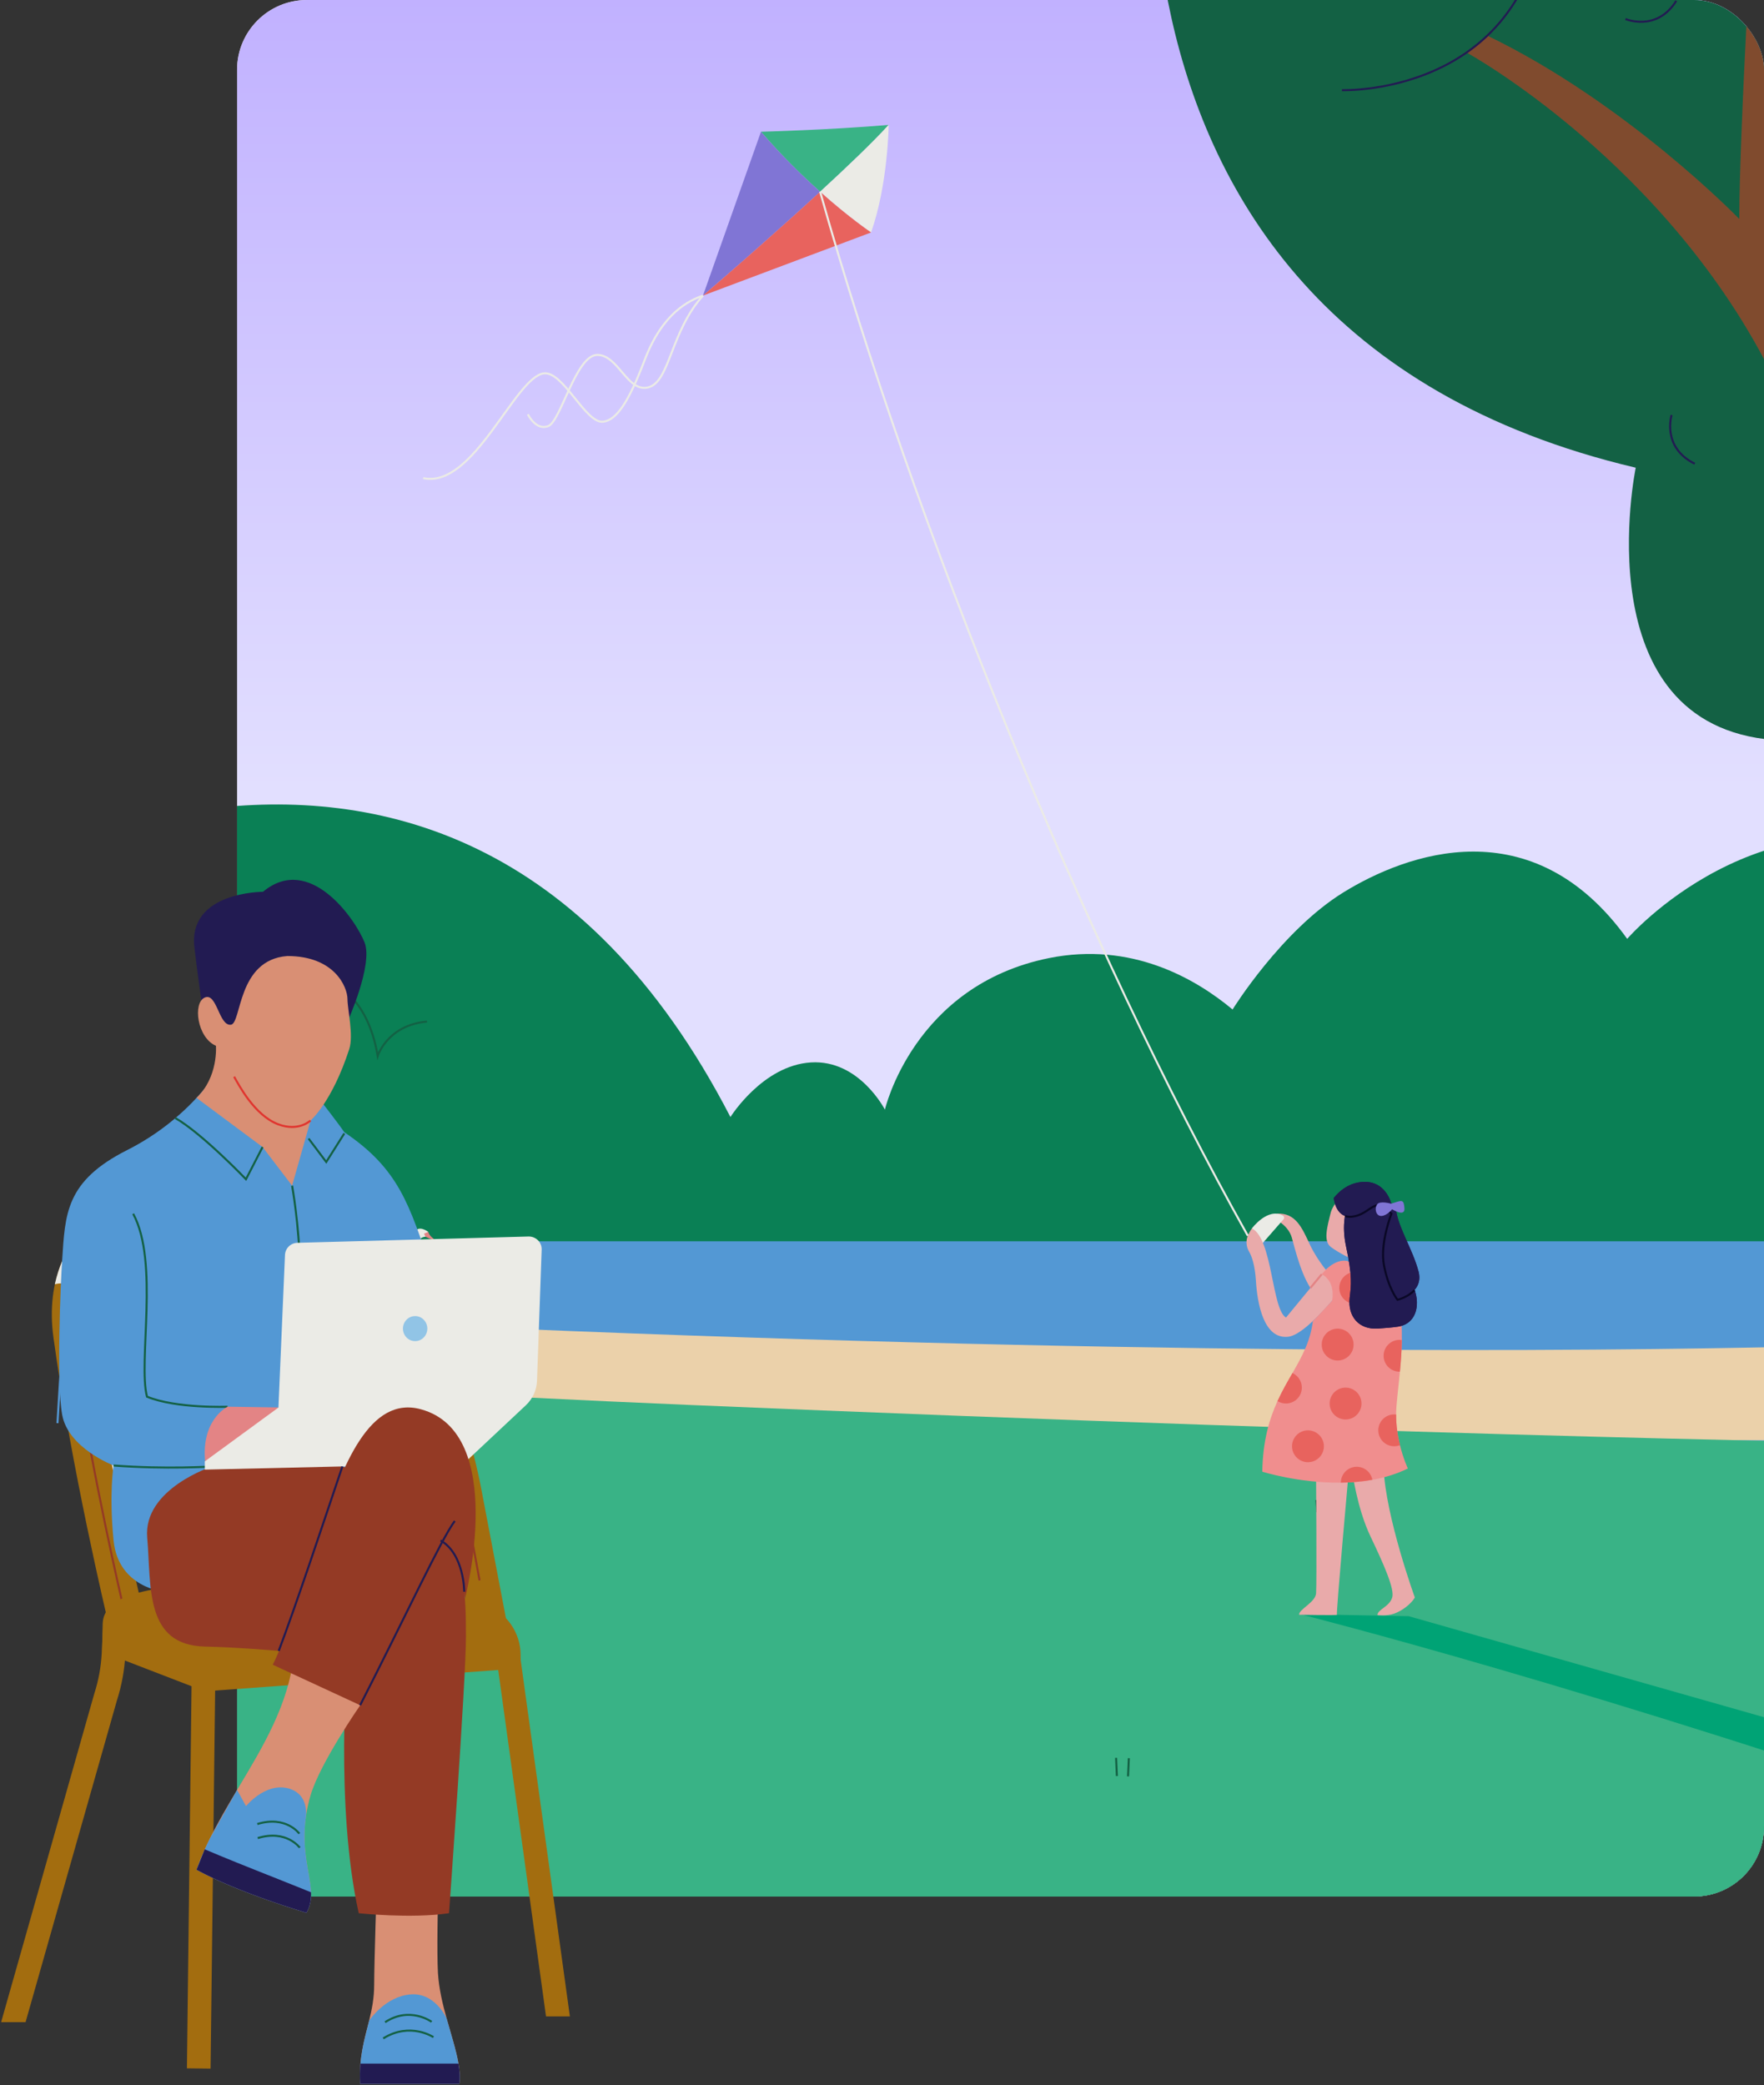 <svg xmlns:xlink="http://www.w3.org/1999/xlink" xmlns="http://www.w3.org/2000/svg" width="692" viewBox="0 0 692 818" height="818" fill="none"><rect x="0" y="0" width="692" height="818" fill="#333333" stroke="none"/><linearGradient y2="825.573" y1="-7.675" x2="209.49" x1="209.49" gradientUnits="userSpaceOnUse" id="topics-a-desktop-a"><stop stop-color="#c0b0ff" offset="0"></stop><stop stop-color="#e2dfff" offset=".381"></stop></linearGradient><linearGradient y2="502.095" y1="502.095" x2="165.805" x1="101" gradientUnits="userSpaceOnUse" id="topics-a-desktop-b"><stop stop-opacity="0" stop-color="#fff" offset="0"></stop><stop stop-color="#fff" offset="1"></stop></linearGradient><clipPath id="topics-a-desktop-c"><rect x="93" width="599" rx="27.383" height="744"></rect></clipPath><clipPath id="topics-a-desktop-d"><path d="m-346.03-7.668h1111.03v963.606h-1111.03z"></path></clipPath><mask y="467" x="27" width="112" maskUnits="userSpaceOnUse" height="137" id="topics-a-desktop-e"><path fill="#fff" d="m136.115 598.091 2.786-109.982s-28.665-25.677-59.892-20.078c-31.226 5.6-56.495 20.825-50.956 55.626 5.539 34.8 14.27 79.471 14.27 79.471l93.785-5.044z"></path></mask><g clip-path="url(#topics-a-desktop-c)"><rect x="93" width="599" rx="27.383" height="744" fill="#ece3df"></rect><g clip-path="url(#topics-a-desktop-d)"><path fill="url(#topics-a-desktop-a)" d="m764.988-7.675h-1110.997v833.248h1110.997z"></path><path fill="#0a8055" d="m-40.463 362.693s212.706-145.732 327.006 75.524c0 0 12.608-20.267 31.573-21.428 18.965-1.172 29.022 18.531 29.022 18.531s11.273-48.845 64.501-59.488c32.05-6.412 57.058 7.833 71.889 20.191 0 0 19.161-30.976 43.583-46.002 24.423-15.027 73.951-33.58 111.219 18.292 0 0 52.306-60.747 126.658-32.56v542.914h-1110.997v-600.926c102.681-83.846 255.291-25.269 305.546 84.952z"></path><path stroke-width=".8" stroke-miterlimit="10" stroke="#136144" d="m117.724 381.293c13.378 1.942 26.473 9.688 30.444 32.993 0 0 3.689-12.086 19.334-13.529"></path><path fill="#5398d4" d="m764.988 486.969h-1110.997v197.886h1110.997z"></path><path opacity=".6" fill="url(#topics-a-desktop-b)" d="m165.805 501.552h-64.805v1.085h64.805z"></path><path fill="#ebebe6" d="m143.042 502.413h23.197s1.454-2.604 0-5.306c-1.248-2.311-2.702-6.412-2.007-9.851.206-1.009 1.009-1.779 2.018-1.975l.64-.13 1.117-1.877s-3.905-3.124-5.62.412c-3.428 7.074 1.248 13.313.521 16.025 0 0-4.22-4.274-7.388-6.347-6.033-3.949-12.488.206-12.488.206l-1.248 3.537-3.852-1.66c1.443 2.756 3.017 5.295 5.1 6.966z"></path><path fill="#e38485" d="m166.89 485.14s2.81 1.421 3.222 1.096c.413-.326-1.518-.89-2.104-2.973l-1.649.695.531 1.171z"></path><path stroke-width=".814" stroke-miterlimit="10" stroke="#91c4e6" d="m141.73 496.745 2.408 3.147"></path><path fill="#ebd1aa" d="m-346.009 485.684c703.487 61.018 1110.997 40.685 1110.997 40.685v38.679h-1110.997z"></path><path fill="#39b386" d="m764.988 566.497v235.078h-1110.997v-301.141c164.784 11.782 240.763 22.708 339.451 32.407 4.231.413 8.517.825 12.857 1.237 4.047.391 8.137.77 12.271 1.15 4.123.38 8.3.76 12.542 1.129h.022c48.14 4.263 103.808 8.267 177.445 11.956 19.139.965 39.493 1.898 61.257 2.821 18.076.759 35.652 1.486 52.751 2.18 292.57 11.805 442.402 13.183 442.402 13.183z"></path><path stroke-width=".8" stroke-miterlimit="10" stroke="#136144" d="m521.437 593.231-.315-4.784"></path><path stroke-width=".8" stroke-miterlimit="10" stroke="#136144" d="m525.798 593.325.326-4.785"></path><path stroke-width=".8" stroke-miterlimit="10" stroke="#136144" d="m516.75 593.231-.315-4.785"></path><path stroke-width=".8" stroke-miterlimit="10" stroke="#136144" d="m438.145 696.736-.315-7.139"></path><path stroke-width=".8" stroke-miterlimit="10" stroke="#136144" d="m442.517 696.874.315-7.139"></path><path fill="#00a375" d="m786 700.39v17.847c-159.698-55.743-276-85-276-85l42.647.796z"></path><path fill="#e9aaaa" d="m526.051 468.815s-3.444 4.62-3.954 6.647c-1.488 5.923-3.061 11.436 0 13.746s8.149 4.734 8.149 4.734l1.403-19.827"></path><path fill="#e9aaaa" d="m530.486 577.339s1.857 14.357 7.157 25.439c5.286 11.082 9.538 20.705 8.489 23.979-1.176 3.684-5.74 4.591-5.754 6.845 0 0 3.557.467 6.477-.553 3.231-1.12 6.717-3.841 8.177-6.335 0 0-11.437-31.504-12.273-50.905"></path><path fill="#e9aaaa" d="m516.286 578.401s.298 43.111 0 46.682-6.845 6.292-6.661 8.39c0 0 15.221.283 14.838 0-.383-.284 4.62-56.135 4.62-56.135z"></path><path fill="#e9aaaa" d="m500.967 478.713s4.478 2.282 5.782 6.76 4.053 16.779 9.254 22.278l6.08-7.228s-5.216-5.782-8.248-12.301c-3.033-6.519-5.527-12.485-12.883-12.117"></path><path fill="#ebebe6" d="m491.116 481.884s6.194-8.29 12.117-5.017c.539.298.666 1.021.255 1.488l-9.466 10.828-2.92-7.299z"></path><path fill="#e9aaaa" d="m528.559 494.745s-4.747-1.219-10.062 5.144c-3.217 3.855-14.002 16.992-14.002 16.992-5.612-3.146-5.257-30.951-13.378-34.976 0 0-.878 1.134-1.615 2.891-.836 2.027-.61 4.322.496 6.207 1.034 1.772 2.296 5.173 2.692 11.494.525 8.63 2.991 23.128 12.755 21.895 8.205-1.035 24.815-23.724 24.815-23.724l-1.687-5.923z"></path><path fill="#f08e8e" d="m552.297 576.092c-4.407 2.168-9.141 3.585-13.931 4.436-4.138.751-8.318 1.077-12.372 1.119-16.538.199-30.809-4.308-30.809-4.308.198-12.074 2.749-20.634 5.966-27.692 1.843-4.025 3.883-7.553 5.867-10.983 3.657-6.377 7.001-12.358 8.007-20.365 4.167-4.28 7.568-8.078 7.568-8.078 1.318-8.12-4.096-10.331-4.096-10.331 5.627-6.802 10.062-5.144 10.062-5.144l15.334 5.144c4.961 6.377 6.179 16.085 6.038 25.807-.057 4.223-.369 8.446-.752 12.4-.595 6.278-1.346 11.876-1.473 15.745-.015.354-.015.723-.015 1.077-.028 4.422.652 8.574 1.503 12.018 1.346 5.484 3.103 9.155 3.103 9.155z"></path><g fill="#e8635e"><path d="m513.097 573.623c3.451 0 6.25-2.798 6.25-6.25 0-3.451-2.799-6.249-6.25-6.249-3.452 0-6.25 2.798-6.25 6.249 0 3.452 2.798 6.25 6.25 6.25z"></path><path d="m538.366 580.528c-4.138.751-8.319 1.077-12.372 1.119.014-3.443 2.792-6.235 6.235-6.235 3.076 0 5.612 2.211 6.137 5.116z"></path><path d="m549.193 566.932c-.694.284-1.46.44-2.253.44-3.458 0-6.25-2.806-6.25-6.25s2.792-6.25 6.25-6.25c.255 0 .51.014.751.043-.029 4.421.652 8.574 1.502 12.017z"></path><path d="m527.85 556.86c3.452 0 6.25-2.798 6.25-6.25s-2.798-6.25-6.25-6.25c-3.451 0-6.249 2.798-6.249 6.25s2.798 6.25 6.249 6.25z"></path><path d="m524.747 533.73c3.452 0 6.25-2.798 6.25-6.25s-2.798-6.25-6.25-6.25c-3.451 0-6.25 2.798-6.25 6.25s2.799 6.25 6.25 6.25z"></path><path d="m531.649 511.503c3.452 0 6.25-2.798 6.25-6.25 0-3.451-2.798-6.249-6.25-6.249s-6.25 2.798-6.25 6.249c0 3.452 2.798 6.25 6.25 6.25z"></path><path d="m549.93 525.694c-.057 4.223-.368 8.447-.751 12.401-.057.014-.113.014-.17.014-3.444 0-6.236-2.792-6.236-6.236s2.792-6.25 6.236-6.25c.312 0 .623.029.921.071z"></path><path d="m510.704 544.359c0 3.444-2.792 6.236-6.236 6.236-1.218 0-2.352-.34-3.316-.95 1.842-4.025 3.883-7.553 5.867-10.983 2.169.964 3.685 3.16 3.685 5.697z"></path></g><path stroke-width=".8" stroke-miterlimit="10" stroke="#e38485" d="m514.062 505.245 4.435-5.357"></path><path fill="#221b52" d="m528.204 474.601s-2.054 5.541-.198 14.228c2.565 11.933 2.027 15.405 1.46 20.209-.865 7.384 3.585 12.642 11.011 12.16 2.849-.184 5.726-.411 7.951-.751 8.432-1.29 9.14-11.224 4.804-17.885-8.56-13.152-7.455-29.392-7.455-29.392l-14.086-4.592-3.501 6.023z"></path><path fill="#221b52" d="m545.835 472.336s-2.268-10.289-12.868-8.475c-4.294.737-7.483 3.316-9.751 6.122 0 0 .666 7.951 7.03 7.355 6.363-.609 8.333-6.349 12.57-3.939l3.033 2.721s-4.549 11.592-2.962 20.095c1.743 9.368 5.343 13.704 5.343 13.704s10.529-2.466 8.248-11.11c-2.268-8.645-7.752-16.78-8.815-24.05"></path><path fill="#221b52" d="m556.463 498.796c-2.267-8.645-7.752-16.78-8.814-24.05l-1.814-2.423s-2.268-10.289-12.868-8.475c-4.294.737-7.483 3.316-9.751 6.122 0 0 .482 5.598 4.408 7.03-.425 2.409-.737 6.533.397 11.819 2.565 11.933 2.026 15.405 1.459 20.209-.864 7.383 3.586 12.641 11.012 12.159 2.848-.184 5.725-.411 7.95-.751 7.058-1.077 8.688-8.219 6.491-14.441 1.474-1.686 2.367-4.025 1.53-7.213z"></path><path stroke-width=".8" stroke-miterlimit="10" stroke="#0a0826" d="m527.625 477.026c.751.269 1.615.396 2.621.297 6.364-.609 8.333-6.349 12.571-3.939l3.032 2.72s-4.549 11.593-2.961 20.096c1.743 9.368 5.342 13.704 5.342 13.704s4.11-.963 6.647-3.798"></path><path fill="#8075d5" d="m545.693 472.213s-4.308-1.276-5.442.241c-1.133 1.516-.567 4.691 1.687 4.563 2.253-.128 4.166-2.622 4.166-2.622s5.017 3.146 4.847-.269c-.17-3.416-1.02-3.217-3.033-2.608-.992.298-2.211.695-2.211.695z"></path><path fill="#39b386" d="m348.618 49.001c-6.136 6.76-16.198 16.383-26.898 26.218-6.973-6.221-15.079-14.129-23.199-23.539 0 0 26.529-.666 50.097-2.679z"></path><path fill="#8075d5" d="m321.72 75.224c-8.12 7.469-16.609 15.079-24.063 21.654-1.106.978-2.197 1.927-3.246 2.863-.17.156-.34.297-.51.453-.992.865-1.956 1.701-2.877 2.523-.269.241-.538.467-.807.708-.27.227-.525.454-.794.695-1.842 1.601-3.543 3.103-5.088 4.436-.227.184-.439.382-.652.566-3.628 3.147-6.235 5.4-7.341 6.335-.127.114-.226.199-.311.284-.029.014-.043.042-.057.056-.029.014-.057.029-.071.057-.071.057-.113.099-.142.113l22.76-64.283c8.121 9.41 16.227 17.318 23.199 23.539z"></path><path fill="#ebebe6" d="m348.618 49.001s-.212 23.114-6.901 42.19c0 0-8.418-5.64-19.997-15.972 10.7-9.835 20.762-19.458 26.898-26.218z"></path><path fill="#e8635e" d="m341.717 91.193-65.956 24.772s.071-.057.142-.113c.014-.029.042-.043.071-.057.014-.014.028-.043.057-.057.085-.071.184-.156.311-.283 1.106-.936 3.713-3.189 7.341-6.335.227-.199.44-.383.652-.567 1.545-1.332 3.246-2.834 5.088-4.436.255-.226.524-.453.794-.694.269-.241.538-.468.807-.709.936-.808 1.885-1.658 2.877-2.522.17-.156.34-.298.51-.454 1.063-.921 2.14-1.885 3.246-2.863 7.454-6.576 15.943-14.186 24.063-21.655 11.579 10.331 19.997 15.972 19.997 15.972z"></path><path stroke-width=".8" stroke-miterlimit="10" stroke="#ebebe6" d="m275.761 115.964c-5.314 1.899-15.745 6.59-22.802 25.113-6.307 16.567-11.04 23.723-16.34 24.361-6.916.85-15.689-20.039-23.356-18.948-11.365 1.602-27.507 45.435-47.263 41.07"></path><path stroke-width=".8" stroke-miterlimit="10" stroke="#ebebe6" d="m207.071 162.517s3.146 6.59 8.049 4.62c4.904-1.984 10.842-27.904 19.189-27.904s11.791 14.951 20.124 12.698c8.347-2.267 8.616-21.867 21.328-35.954"></path><path stroke-width=".8" stroke-miterlimit="10" stroke="#ebebe6" d="m321.735 75.221c36.79 131.175 104.05 295.936 167.766 409.551"></path><path fill="#136144" d="m458.29-126.558s-57.731 253.153 183.391 310.037c0 0-20.897 100.901 54.258 106.825v-416.862h-237.66z"></path><path fill="#804b2e" d="m575.292 20.582s79.126 43.344 120.647 127.971v-198.96l-7.508-.532s-6.13 102.04-6.13 136.835c0 0-43.919-45.395-98.85-71.922l-8.159 6.597z"></path><path stroke-width=".8" stroke-miterlimit="10" stroke="#221b52" d="m526.425 35.376s80.927 2.853 80.396-85.853"></path><path stroke-width=".8" stroke-miterlimit="10" stroke="#221b52" d="m655.753 162.808s-3.982 12.684 9.092 19.117"></path><path stroke-width=".8" stroke-miterlimit="10" stroke="#221b52" d="m637.655 7.455s12.217 5.229 19.931-7.128"></path></g></g><path stroke-width=".8" stroke-miterlimit="10" stroke="#5398d4" d="m22.546 558.308 3.317-55.533"></path><path fill="#ebebe6" d="m136.115 598.099 2.786-109.982s-28.665-25.678-59.892-20.078c-31.226 5.6-56.495 20.825-50.956 55.626 5.539 34.8 14.27 79.471 14.27 79.471l93.785-5.044z"></path><g stroke-width=".8" stroke-miterlimit="10" stroke="#e0352f" mask="url(#topics-a-desktop-e)"><path d="m140.486 588.752-108.526 3.616"></path><path d="m140.486 583.912-108.526 3.616"></path><path d="m140.486 579.08-108.526 3.616"></path><path d="m140.486 574.24-108.526 3.616"></path><path d="m140.486 569.408-108.526 3.616"></path><path d="m140.486 564.568-108.526 3.616"></path><path d="m140.486 559.727-108.526 3.616"></path><path d="m140.486 554.897-108.526 3.616"></path><path d="m140.486 550.061-108.526 3.616"></path><path d="m140.486 545.225-108.526 3.616"></path><path d="m140.486 540.389-108.526 3.616"></path><path d="m140.486 535.553-108.526 3.609"></path><path d="m140.486 530.713-108.526 3.616"></path><path d="m140.486 525.877-108.526 3.616"></path><path d="m140.486 521.041-108.526 3.616"></path><path d="m140.486 516.205-108.526 3.616"></path><path d="m140.486 511.369-108.526 3.616"></path><path d="m140.486 506.529-108.526 3.617"></path><path d="m140.486 501.697-108.526 3.61"></path><path d="m140.486 496.863-108.526 3.617"></path><path d="m140.486 492.022-108.526 3.616"></path><path d="m140.486 487.186-108.526 3.616"></path><path d="m140.486 482.35-108.526 3.616"></path><path d="m131.857 477.799-91.272 3.041"></path><path d="m131.259 460.076 23.849 132.757"></path><path d="m126.464 460.809 23.849 132.757"></path><path d="m121.66 461.523 23.856 132.757"></path><path d="m116.861 462.25 23.849 132.757"></path><path d="m112.068 462.977 23.85 132.757"></path><path d="m107.264 463.703 23.856 132.757"></path><path d="m102.468 464.43 23.849 132.757"></path><path d="m97.67 465.146 23.85 132.757"></path><path d="m92.869 465.877 23.856 132.757"></path><path d="m88.071 466.598 23.856 132.757"></path><path d="m83.275 467.324 23.849 132.757"></path><path d="m78.47 468.051 23.856 132.75"></path><path d="m73.678 468.771 23.856 132.757"></path><path d="m68.879 469.498 23.849 132.757"></path><path d="m64.078 470.215 23.856 132.757"></path><path d="m59.28 470.947 23.856 132.757"></path><path d="m54.482 471.668 23.849 132.75"></path><path d="m49.679 472.395 23.856 132.756"></path><path d="m44.882 473.121 23.856 132.757"></path><path d="m40.088 473.836 23.849 132.757"></path><path d="m35.284 474.562 23.856 132.757"></path><path d="m30.487 475.289 23.856 132.757"></path></g><path fill="#a36d0f" d="m135.894 593.513.379 9.235-91.387 3.722-.379-9.235z"></path><path fill="#a36d0f" d="m130.03 639.693h9.275v-20.118l8.471-124.354-9.254-.621-8.492 124.658z"></path><path fill="#a36d0f" d="m185.063 641.022 14.078-2.664-10.482-54.985c-.637-3.444-16.3-85.415-60.801-110.861-26.994-15.437-61.809-15.503-84.657-.152-17.375 11.669-25.269 30.233-22.244 52.274 7.059 51.375 21.09 110.226 21.229 110.815l13.938-3.312c-.139-.582-14.004-58.773-20.97-109.44-2.879-20.97 7.138-32.507 16.054-38.496 18.197-12.224 47.433-11.927 69.518.7 15.743 8.998 30.006 29.122 41.257 58.184 8.757 22.63 12.552 42.721 12.592 42.92z"></path><path stroke-width=".8" stroke-miterlimit="10" stroke="#943a25" d="m188.128 619.993-6.508-35.29s-15.192-81.905-57.325-105.996c-42.133-24.09-103.332-6.664-96.233 44.956 5.652 41.134 15.696 86.638 19.544 103.43 1.035 4.502 1.44 9.123 1.221 13.738l-.491 10.333"></path><path fill="#ebebe6" d="m157.219 501.599-20.3 16.211 1.154-17.777 9.553-10.783s4.949 4.357 9.593 12.356z"></path><path fill="#ebebe6" d="m38.426 498.477s-3.642 13.15-3.642 20.634c-1.241-9.461-5.566-17.394-13.275-15.298 1.592-7.021 3.967-11.98 6.282-15.702 0 0 6.362 1.957 10.634 10.36z"></path><path fill="#a36d0f" d="m10.029 793.288 35.837-126.212c1.871-5.824 2.979-11.874 3.297-17.976l.511-9.744-9.261-.483-.511 9.745c-.279 5.335-1.247 10.624-2.886 15.708l-.046.158-36.527 128.804h9.593z"></path><path fill="#a36d0f" d="m75.263 651.471 9.274.111-1.933 159.93-9.274-.111z"></path><path fill="#a36d0f" d="m214.197 791.032h9.361l-19.392-140.485-9.181 1.256z"></path><path fill="#a36d0f" d="m204.24 654.492v-5.164c0-9.063-5.785-17.129-14.402-20.031-13.879-4.674-37.37-10.3-68.656-9.54-52.502 1.289-80.477 2.506-80.902 17.334-.431 14.829 0 10.975 0 10.975l40.023 15.436 123.937-9.004z"></path><path fill="#221b52" d="m136.318 400.813s10.091-22.288 6.727-31.016c-3.364-8.727-21.423-35.331-39.89-19.944 0 0-29.489-.081-26.893 21.835 2.808 23.711 5.144 35.137 5.144 35.137"></path><path fill="#d98f74" d="m141.283 817.511h38.911c.931-6.886-2.221-15.775-4.948-25.521 0 0 0-.016 0-.032-1.616-5.77-3.069-11.847-3.445-17.973-.474-8.129 0-28.349 0-28.349l-23.954-7.741s-1.061 32.147-1.061 40.713c0 5.269-.914 9.729-1.992 14.126v.032c-1.813 7.289-4.082 14.417-3.478 24.745z"></path><path fill="#5398d4" d="m64.279 624.421s-17.896-1.568-19.725-20.09 0-29.416 0-29.416-17.896-6.82-20.182-19.976c-2.286-13.157-.572-51.801 0-60.416 1.208-18.279 1.257-31.128 25.57-43.379 24.313-12.268 37.294-32.018 39.58-38.37 0 0 27.93-3.084 36.535 19.382 0 0 7 8.999 9 12 21.5 14.5 25.5 28.5 34 53.5l9.308 79.845z"></path><path stroke-width=".8" stroke-miterlimit="10" stroke="#136144" d="m114.585 465.141s2.743 15.079 3.086 31.969"></path><path stroke-width=".8" stroke-miterlimit="10" stroke="#136144" d="m83.203 575.304s-18.19 1.18-38.649-.388"></path><path stroke-width=".8" stroke-miterlimit="10" stroke="#136144" d="m89.276 551.863s-20.101.776-31.612-3.944c-3.56-13.673 4.85-52.818-5.421-71.761"></path><path fill="#e38485" d="m89.276 551.866s-11.234 5.317-8.556 23.548l31.955.291-3.478-23.564-19.921-.291z"></path><path fill="#943a25" d="m83.204 575.305s-27.105 8.76-25.456 27.928c1.665 19.169-1.11 42.168 22.68 42.718 23.791.549 55.876 4.38 55.876 4.38s-4.98 58.055 4.425 100.223c0 0 20.476 2.198 35.416 0 0 0 6.646-91.463 6.646-108.434 0-16.97-.555-31.209-9.96-37.788-5.568-3.895-14.647-21.948-38.519-29.027-16.426-4.865-51.108 0-51.108 0z"></path><path fill="#ebebe6" d="m80.313 576.53 53.998-1.244 44.054 2.198 27.954-26.232c2.645-2.489 4.213-5.915 4.343-9.519l1.829-51.494c.098-2.877-2.27-5.22-5.16-5.156l-90.655 2.473c-2.645.065-4.768 2.15-4.882 4.768l-2.564 59.85-28.885 21.124v3.248z"></path><path fill="#91c4e6" d="m162.852 526.124c-2.642 0-4.784-2.2-4.784-4.914 0-2.713 2.142-4.913 4.784-4.913 2.643 0 4.785 2.2 4.785 4.913 0 2.714-2.142 4.914-4.785 4.914z"></path><path fill="#d98f74" d="m77.079 733.499c16.573 9.083 43.14 16.89 43.14 16.89 1.469-2.554 1.877-5.172 1.78-8.049-.278-7.354-3.887-16.324-2.025-29.497 0 0 .033-.161.065-.436.376-2.554.947-5.253 1.796-8.13 3.707-12.606 19.464-35.298 19.464-35.298l-25.979-20.446c-1.829 19.896-12.279 36.85-22.321 53.676l-.065.113c-3.756 6.287-7.446 12.574-10.614 18.974-.686 1.39-1.355 2.78-1.976 4.186-1.192 2.651-2.286 5.334-3.233 8.033z"></path><path fill="#5398d4" d="m77.08 733.496c16.573 9.084 43.14 16.89 43.14 16.89 1.47-2.553 1.878-5.172 1.78-8.049-.278-7.354-3.886-16.324-2.025-29.496 0 0 .033-.162.066-.436.163-1.859.342-9.165-7.348-10.926-8.85-2.004-16.182 7.063-16.182 7.063l-3.511-6.352-.065.113-10.613 18.975c-.686 1.39-1.355 2.78-1.976 4.186-1.192 2.65-2.286 5.333-3.233 8.032z"></path><path fill="#221b52" d="m77.08 733.501c16.573 9.083 43.14 16.89 43.14 16.89 1.47-2.554 1.878-5.172 1.78-8.049 0 0-7.936-3.233-20.672-8.275-12.736-5.027-21.014-8.583-21.014-8.583l-3.233 8.033z"></path><path fill="#943a25" d="m182.381 627.247s17.015-65.086-17.291-74.395c-19.921-5.399-30.551 21.172-39.825 49.327-6.695 20.349-13.634 41.926-18.272 50.896l34.306 15.887 31.53-64.617c5.503 4.105 8.818 11.54 9.552 22.918z"></path><path stroke-width=".8" stroke-miterlimit="10" stroke="#221b52" d="m178.397 596.682c-5.584 7.644-18.679 36.139-37.114 72.262"></path><path stroke-width=".8" stroke-miterlimit="10" stroke="#221b52" d="m182.121 624.416s0-14.772-9.291-20.09"></path><path stroke-width=".8" stroke-miterlimit="10" stroke="#221b52" d="m134.31 575.301c-9.03 26.765-17.88 53.53-24.967 72.343"></path><path fill="#5398d4" d="m141.283 817.515h38.911c.326-2.425.147-5.092-.359-7.968-.898-5.286-2.825-11.233-4.589-17.553 0 0 0-.016 0-.032-.261-.582-4.719-10.49-14.45-9.536-9.7.97-15.627 9.762-15.986 10.295v.033c-1.306 5.253-2.841 10.425-3.396 16.776-.213 2.457-.261 5.075-.098 7.968z"></path><path fill="#221b52" d="m141.283 817.509h38.911c.326-2.424.147-5.091-.359-7.968h-38.454c-.212 2.457-.261 5.075-.098 7.968z"></path><path fill="#d98f74" d="m77.081 430.696 25.929 19.282 11.577 15.16 7.25-25.569s8.393-7.127 15.169-28.009c1.764-5.463-.653-15.161-.702-19.718-.049-4.558-4.947-16.793-23.594-16.793-19.741 1.471-17.88 26.522-22.158 26.959-4.719.501-5.437-12.752-10.222-10.667-4.784 2.084-2.988 15.79 4.376 18.91 0 0 1.045 12.218-7.609 20.429z"></path><g stroke-width=".8" stroke-miterlimit="10"><path stroke="#e0352f" d="m121.818 439.571s-4.621 4.526-12.687 1.487c-9.34-3.523-15.495-15.564-17.292-18.667"></path><path stroke="#136144" d="m103.009 449.978-6.515 12.639s-17.243-18.005-27.709-24.002"></path><path stroke="#136144" d="m121.058 446.656 6.927 9.194 7.073-11.194"></path><path stroke="#136144" d="m117.427 719.338s-5.209-7.24-16.492-3.765"></path><path stroke="#136144" d="m117.59 724.85s-5.209-7.24-16.492-3.766"></path><path stroke="#136144" d="m169.32 793.16s-8.539-6.254-18.255.162"></path><path stroke="#136144" d="m170.036 799.182s-9.111-6.126-19.692.485"></path></g></svg>

